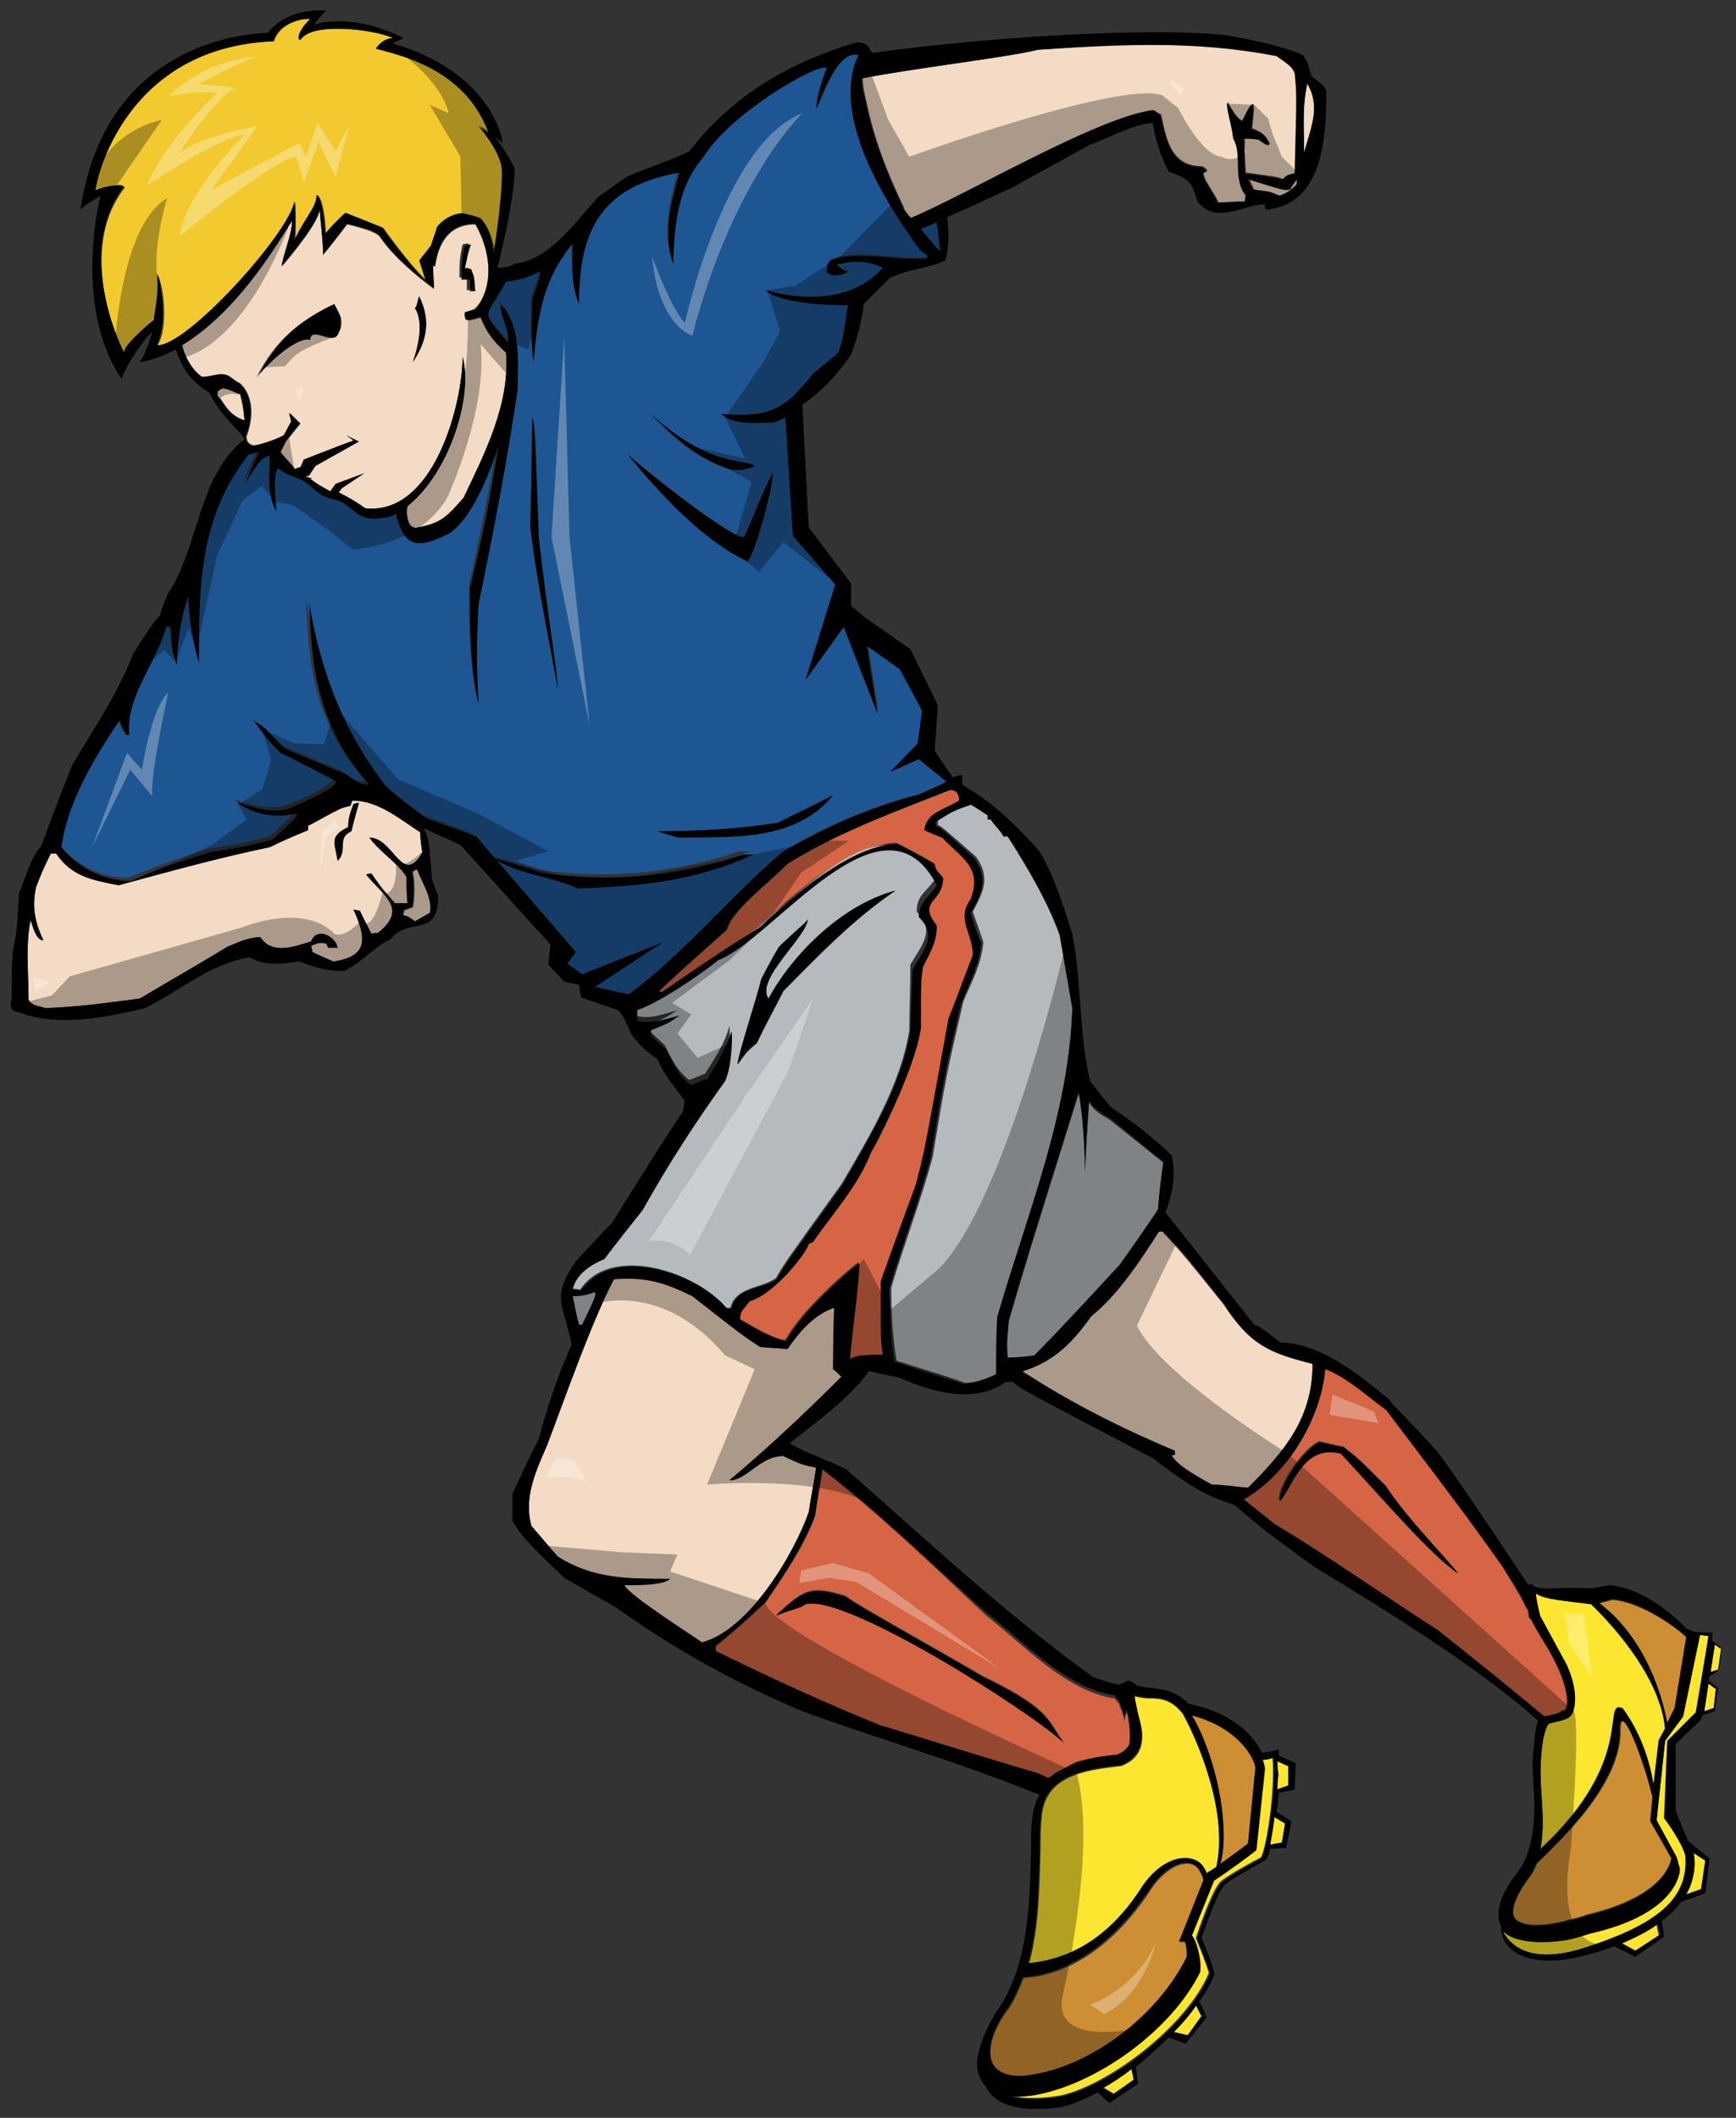 <?xml version="1.0" encoding="utf-8"?>
<!-- Generator: Adobe Illustrator 17.0.0, SVG Export Plug-In . SVG Version: 6.00 Build 0)  -->
<!DOCTYPE svg PUBLIC "-//W3C//DTD SVG 1.1//EN" "http://www.w3.org/Graphics/SVG/1.1/DTD/svg11.dtd">
<svg version="1.1" id="layer_1" xmlns="http://www.w3.org/2000/svg" xmlns:xlink="http://www.w3.org/1999/xlink" x="0px" y="0px"
	 width="164px" height="200px" viewBox="0 0 164 200" enable-background="new 0 0 164 200" xml:space="preserve">
<rect x="0" y="0" width="164" height="200" fill="#333333" stroke="none"/>
<path id="color7" fill="#1E5593" d="M88.3,23.2c-0.4-0.5-1-1-1.3-1.6c0,0,0,0,0,0c0.2,0,0.7-0.3,1.5-0.6c0.1,0.9,0.2,2.3,0.3,2.9
	L88.3,23.2z M89.4,73.8c-0.8,0.5-1.9,0.9-2.5,1.2C82.3,76.1,78,78,74,80.4c-5.1,4.3-9.2,9.5-14.6,13.5l-3.2-0.7l6.4-4.2L55,92.1
	l-1.4-1l0.4-1.5l-7.5-8.7c2.2,1.5,5.3,1.7,7.7,2.7c6-0.3,11.1-0.8,16.6-3.2h-1c-6.1,2.1-12.8,2.7-19.1,1.7c-1.4-0.5-2.9-0.9-4.3-1.3
	l-1.8-2.1L40,77c-1.4-1-2.7-2-3.9-3.1c-1.3-2-5.4-7-7.2-17.3c0.3,3.6-0.1,10.9,5.7,17.2c-1.2,0-1.3-0.3-2.3-1
	c-1.9-0.8-3.8-1.6-5.7-2.4c-2.1-2.1-2.1-2.1-2.8-2.5c1.4,1.9,1.4,1.9,2.4,2.9c1.7,0.9,3.5,1.8,5.3,2.7c-0.4,0.9-2.9,1.9-3.9,2.3
	c-2.1,1.2-5.3-0.4-5.5-0.3c1.6,1.2,3.8,1.4,5.7,1c0,0.6-2.4,2.5-2.4,2.5c-2.3,0.6-2.3,0.6-5.9,1.2c-4.7,1.6-4.7,1.6-7.4,2.7
	c-2.6,0-5-1.3-6.6-3.2c0.6-4.3,3.1-8.4,5.5-12c0.2,0.5,0.4,0.9,0.6,1.4H12c-0.3-3.6,2.7-6.8,3.5-10.2H16c0.2,2.5,0.2,2.5,0.6,3.6
	c0.1-2.4,0.3-4.3,1.1-6.5c0.1,2.1,0.4,4.2,1,6.3c0-7.3,0-13.8,4.7-19.7c0.2-0.1,0.8-0.2,1-0.2c-0.5,1-1,2-1.4,3
	c1.1-1.5,1.3-2.3,2.4-2.7c0.1,2-0.3,3.5,0.6,5.3c0-0.8-0.3-3.5,0.2-4.1c0.5,0.5,1.2,0.7,1.9,1c1.3,0.6,1.5,1.5,3.1,1.9
	c1.9,0.3,2.1,1.9,4.1,1.9c0.7-0.1,1.6-0.1,2-0.5c0.9,3.5,2.4,3.2,5,1.9c2.1-1.3,3.8-5.8,4.7-8.3c-1.2,6.5-1.2,6.5-2.7,13.5
	c0,3.8,0,7.2,0.8,10.9c-0.2-4.7-0.2-4.7,0-9.4c1.4-6.7,2.7-13.5,3.7-20.3c0-2.5,0.4-6.1-1.6-8c0,1.2,0.9,2.5,0.7,3.6
	c-2.8-3.3-2.1-2.2-0.2-5.8c1-0.1,2.4-0.4,3.2-1c0.1,0.3,0.1,0.3-0.7,2.7c-0.1,2-0.1,3.9,0.1,5.9c0.4-4.4,0.9-7.8,3.7-11.2
	c0,2-0.1,3.9,0.6,5.7c0-7,2.1-11.1,9.5-12.4c-0.8,2.8-1.6,5.8-0.6,8.6c0.1-3.6,0.3-7.2,2.8-10C69,10.7,77.1,6,78.2,6.3
	c-0.5,1.4-0.9,2.5-1,3.9c0.6-1.3,2.1-5.6,4-5.1c-2.8,5.6,2.5,13.9,5.8,18.4c0.2,0.1,0.5,0.3,0.7,0.5v0.3c-2.8,0.3-6.7-0.9-9.2,0.2
	c-0.3,0.5-0.3,0.5-0.3,1.1c0.5,0.5,1.4,0.3,2,0c-0.2-0.1-0.3-0.1-0.5-0.2L79.1,25c1.8-0.5,3.4-0.2,4.4,0.3
	c-2.6,2.9-6.8,3.3-11.1,2.1c1.2,1.2,5.9,1.4,7.8,1.4c-0.5,3.4-0.5,3.4-0.9,4.5c-0.8,0.6-1.6,1.3-2.4,2c-2.8,3.5-4.2,4.1-8.7,3.8
	c1.2,1,3.3,0.8,4.9,0.8c0.2-0.1,0.6-0.2,1.2-0.5L75,50.5l4,4.6l-2.8,9l3.6-5l3.2,8.2l-1-6.4l3.1,2.2l2.1,3.9l-0.4,3.1l-2.6,2.7
	l2.7-1.2L89.4,73.8z M52.7,65.1c-0.1-2.1-0.9-6.4-1.8-14.3c-0.3-10.4-0.3-10.4-0.6-11.4c-0.1,3.5-0.1,6.9-0.2,10.4
	C50.7,55,51.8,60,52.7,65.1z M61.3,39c2.3,2.3,4.3,4.2,7.5,5.3c1.1,0.3,1.7,0,2.4-0.2C70.6,43.3,67.1,44.3,61.3,39z M59.3,42.9
	c2.8,3.6,7.3,8.3,11.3,10.1c0.5-0.1,2.4-6.6,2.4-8.3c-0.9,1.5-1.9,4.4-2.7,6C69.5,51.1,61.8,45.1,59.3,42.9z M78.7,75.1
	c-1.7,0.9-3.5,1.7-5.2,2.6c-3.8,0.6-7.6,0.8-11.4,0.8c0.6,0.2,1.3,0.4,2,0.6C69.2,79,75.1,79.5,78.7,75.1z"/>
<path id="color6" fill="#F2CA30" d="M46.7,24c0,0,0-0.1,0-0.1c-0.1-0.1-0.1-0.2,0-0.3c-0.2-1.2-0.6-2.3-1.3-3
	c-0.5-0.2-0.9-0.3-1.4-0.4c-0.5-0.2-1.8,0.2-2.6,1.2c-0.2,0.6-0.4,1.2-0.6,1.8l-1.1,1.4c0,0,0.2,0.6,0.6,1.9c-1.7-1.6-4.1-5-4.1-5
	l-3.5-1.4c0,0-1.3,1.2-1.9,2c0,0-0.1-3.1-0.8-3.7c0,1.2-1.1,2.2-2.1,4.3c0,0,0.1-1.7,0-3.7c-0.5,2.9-10.2,13.8-13,13.6
	c1-1.7,0.6-5.4,0-6.7c0.2,1.1,0.1,2.8-0.3,4.4c-1,0.8-2.7,2.3-2.8,3.1c-0.7-1.2-4.6-9.8,0-15.7C11.2,17.2,9,17.9,9,18
	c0.4-2.7,3.8-13.6,16.9-14.1c0.5-1.7,2.6-2.2,3.5-2.1c-0.5,0.4-1.4,1.5-1,2c1-1.8,7.2-1,8.8-0.2c-1,0.1-1.6,1-1.6,1
	c2.1,0.6,8.5,1.8,10.8,8.1c-0.4-0.4-1-0.8-1-0.8s2.2,2.4,2.2,4.1C47.6,17.6,47.1,21.8,46.7,24z"/>
<path id="color5" fill="#FDE62F" d="M120.7,166.3l1.1,0.5l0,1.8l-1.1,0.4c0-0.5,0-1,0.1-1.4C120.7,167.1,120.7,166.7,120.7,166.3z
	 M104.2,197.1l1,0.6l1.9-1.3l-0.2-1C106,196,105.1,196.6,104.2,197.1z M107.6,178.7c1.7-2.8,3.9-3.5,5.2-3c0.6,0.2,1,0.7,1.2,1.3
	l0.1-0.1c0.2-0.1,0.5-0.3,0.8-0.5c1.2-5.2-1.8-12.1-3.2-14.6l0,0l-0.1-0.1c-1-1.2-2-1.3-3-1.3c-0.5,0-1-0.1-1.4-0.2
	c0,0.5,0.2,1.1,0.3,1.7c0.2,0.7,0.4,1.5,0.4,2.2c0,1.3-0.7,2.2-2,2.7l-0.1,0c-3.6,0.4-7.2,1-7.4,5c-0.1,0.8-0.1,1.8-0.1,2.9
	c-0.1,3.2-0.1,7.2-1.1,10.8C101.2,185.1,104.8,182.8,107.6,178.7z M110.9,191.9l1.3,0.3l1.3-1.8l-0.5-1
	C112.3,190.2,111.6,191,110.9,191.9z M120,174.2l1.1-0.2l0.3-1.8l-1-0.6C120.3,172.6,120.1,173.5,120,174.2z M120.2,165.9
	c-0.3,0.1-0.7,0.2-1,0.2c0.1,0.3,0.2,0.6,0.2,0.9l0,0l-0.8,7.6l-0.1,0.1c-0.1,0.1-2.5,1.9-3.9,2.8l-2.1,5.2c0,0,0.1,0.1,0.1,0.1
	c0.3,0.4,0.8,2,0.7,3.1l0,0.2c-2.8,5.7-10.1,10.8-15.9,11.7c-0.9,0.1-1.7,0.2-2.4,0c1,0.3,2.6,0.5,5.1,0.1
	c4.4-0.9,11.9-6.4,14.1-11.6c-0.4-1.3-1.2-3.2-1.2-3.2l0-0.1l0-0.1c0.2-0.5,1.5-4.6,2.4-5.3c0.9-0.7,3.3-2,3.7-2.2
	C119.6,174.7,120.5,169.1,120.2,165.9z M162,155.3l-0.4,2.6l0.9-0.3l0.2-1.8L162,155.3z M159.3,178.9l1.4-0.5l0.4-2.7l-1.1-0.7
	C160.1,175.5,160.3,177.1,159.3,178.9z M159.4,175.2c-0.4-1.4-2-3.5-2-3.5l0.3-7.3l2.7-2.7l1-7.2l-0.8-0.1l-1.6,7.7l-1.7,2.3
	l-0.8,7.5l1.9,3.5l0.3,1.1c0,0.2-0.1,4.2-8.5,6.1c0,0-1.5,0.5-2.2,0.6c0,0-4.3,0.8-6-0.8c0.4,0.8,2,3.3,7.5,1.6
	C156.3,182,159.9,179.6,159.4,175.2z M161,161.6l0.9-0.3l0.2-1.8l-0.7-0.5L161,161.6z M147.8,156.8c0.1,0.1,1.5,2.8,0.8,4.8
	c-0.3,0.8-1.4,0.8-2.3,1.1c-0.6,0.8-0.9,3.6-0.7,6.3c0.1,1.8,0.3,3.8-0.1,5.6c9.2-8.5,5.7-14.2,7.8-13.3c1.7,2.3,2.6,5.1,2.9,7.2
	l0.5-4.2l0.6-1.1c-0.4-4.6-4.5-9.4-7-11.8c-2.4-0.2-4.3-0.3-5.2-0.9c0,0.4,0.2,1.3,0.4,2.1L147.8,156.8z M153.1,183.6l1.3,0.7
	l2.3-1.5l-0.2-1C155.7,182.4,154.5,183,153.1,183.6z"/>
<path id="color4" fill="#CE8E34" d="M113.7,177.6l-2.3,5.8l0.5,0c0.1,0.1,0.2,0.5,0.2,1.5c-2.7,5.5-8.9,10.2-14.5,11.1
	c-1.6,0.2-2.7,0.1-3.4-0.5c-1.2-1-0.7-3.5,1.1-5.8c0.6-0.9,1-1.9,1.4-2.9c4.6-0.3,8.7-3.4,11.8-8c1.4-2.3,3.2-3.1,4.2-2.7
	C113.1,176.2,113.5,176.9,113.7,177.6z M112.6,162c1.2,1.9,3,6.7,3,11.4l0,0.1c0,0.9-0.1,1.7-0.3,2.5c1-0.7,2.2-1.6,2.6-1.9l0.7-7.2
	C118.4,165.8,116.8,163.1,112.6,162z M152.3,151.1l-1.2,0.3c4.5,3.4,6,9.1,6.4,11.3l0.7-1.4l1.1-6.7
	C158.7,154,155.2,151.3,152.3,151.1z M156.2,169.7c-0.8-3.4-2.9-9-3.1-6.6c0.3,5.3-5.9,10.9-7.9,12.9c-0.2,0.5-0.4,0.9-0.7,1.3
	c-1.3,1.7-1.8,3.1-1.4,3.8c0.3,0.4,1.3,1.1,4.7,0.3c0.6-0.2,1.4-0.3,2.1-0.6c7.2-1.7,7.9-4.8,8-5.4l-2-3.5L156.2,169.7z"/>
<path id="color3" fill="#D56545" d="M98.2,167.6c-5-1.6-10-3.1-15.1-4.6c-5.2-2.1-10.5-4.5-15.5-7v-0.5c3.2-2.6,3.5-3.1,4.7-4.1
	c1.8-2.7,3.6-5.2,4.7-8.2c0.2-1.5,0.5-3,0.7-4.4c5.4,4.2,10.5,9.1,15.5,13.8c3.6,2.8,7.5,7.1,12.1,7.8c0.1,0.2,0.3,0.3,0.4,0.5
	c0.2,0.6,0.5,1.1,0.5,1.7c0.1-0.3,0.1-0.6,0.2-0.8c0,0,0,0,0.1,0.1c0.2,1,0.4,2.3,0.2,3.1c-0.2,0.5-0.6,0.8-1.2,1
	c-1.1,0.1-2.4,0.2-3.8,0.7c-0.5,0.2-2.1,1.1-2.1,1.1c-0.2,0.1-0.4,0.2-0.6,0.4C98.9,167.9,98.6,167.7,98.2,167.6z M100.5,164.5
	c-1.5-1.8-0.9-3-7.6-6.2c-3.2-1.9-12.4-7-13-7.6c-3.5-1.1-4-0.5-6.6,1.8c1.7-0.7,2.3-0.7,2.7-1.1C79.9,150.4,97.3,161.5,100.5,164.5
	z M145.9,162.1c-3.4-2.9-8.1-6.6-10.1-8.2c-5.1-3.2-10.2-6.9-15.4-10c-1-0.8-2-1.6-3-2.4c4.2-2.3,7.3-7.5,7.7-12.3
	c2.1,0.8,4,2.6,5.8,3.9c7.5,9.9,7.5,9.9,11,14.8c1.7,2.8,1.7,2.8,2.3,4c0,0,0.1,0,0.1,0c0,0.3,0.1,0.5,0.1,0.8
	c0.1,0.1,0.1,0.1,0.2,0.2c0.5,1,1.2,2.1,1.8,3.1c0,0,2.1,3.6,1.5,5.3c-0.1,0.3-0.3,0.1-0.5,0.3C147.4,161.8,146.4,162,145.9,162.1z
	 M137.7,148.6c-2.3-2.7-4.9-5.3-6.9-8.3c-2.1-2.3-2.6-2.7-3.9-3.7c-0.6-0.1-1.8-0.4-2.3-0.5c-1.4,0.6-3.8,3.9-3.8,5.6
	c1.2-1.3,2.2-5.5,5.8-4.5C130.9,141.9,135.1,146.8,137.7,148.6z M84.7,79.6c1.2,0.6,2.3,1.2,3.5,1.9c0.1,0.5,0.1,0.5,0.8,1.3
	c0,2.4-2.5,2.1-0.6,4.5c0,1.6-0.6,2.5-1.3,3.9c-0.2,1.3-0.2,1.3-0.2,5.8c-0.6,4.1-4.6,11.7-4.7,11.7c-1.1,3-3.7,5.9-5.5,8.5
	c-0.2,0.1-0.3,0.1-0.4,0.2c-0.2,0.8-3.2,4.7-5.6,5.4l-0.3,0.4c-0.5,0.6-0.5,0.6-0.6,1.3c1.4,0.8,2.8,1.7,4.4,2.1
	c1.2-2.7,6.6-7.3,6.9-7.4c-0.1,2.6-0.7,6.4-0.9,9.1c0.9-0.3,0.9-0.3,3.3-0.4c-0.2-1.2-0.2-1.2-0.2-6.9c1.1-3.1,2.2-6.1,3.3-9.1
	c0.8-3,0.8-3,3.1-15.7c0.8-2,1.5-4,2.3-6c0-2.1-1.6-3.4-0.2-5.3c1.1-3-0.8-3.8-2.7-5.8c-0.6-0.2-1.2-0.5-1.7-0.7
	c0.3-1.7,1.6-1.8,3.3-2.8c0-0.7-0.3-1-0.9-1c-5.3,2.1-10.6,4-15.4,7c-1.5,1.6-5.2,4.3-5.7,6.2c-2.1,1.9-4.3,3.8-6.4,5.8
	c0.1,0,0.2,0.1,0.3,0.1c5.7-3.9,5.7-3.9,9.4-6.2C71.7,87.4,79.4,79.6,84.7,79.6z"/>
<path id="color2" fill="#F4DBC5" d="M37.3,85.3h1.2c-0.1-0.9-0.1-1.7-0.1-2.5c-0.9-1.4-2.5-2.3-3.5-3.7c2.3,0,3.1,4.7,5,1.4
	c-0.1-0.6-0.2-1.3-0.2-1.9c-2-1.3-4-3-6.4-3c-0.1,0.1-0.1,0.3-0.2,0.5c-0.9,0.2-0.9,0.2-4,1.9v0.4c-1.2,0.5-2.4,1-3.6,1.6
	c-4.8,1-9.5,2.3-14.3,3.6c-2.5-0.5-4.4-0.8-5.9-3H4.8c-0.5,1-1,2.1-1.4,3.2c-0.4,1.9-0.1,3.3,0.7,5c-0.6,0-0.9-0.9-1.2-1.9
	c-0.5,2-0.2,5.4-0.2,7.5c0.3,0.6,1,0.6,1.6,0.8c3-0.1,5.9-0.5,8.9-0.9c2.7-1.6,5.5-3.2,8.3-4.9c1-0.4,2-0.9,3.1-0.9
	c1.1,1.7,3.2,0.9,4.8,0.4c0.5-1.4,2.3-0.5,2.5,0.6H31c-0.1-0.2-0.1-0.3-0.2-0.4c-0.6-0.1-0.6-0.1-1.4,0.2c0,0.2,0.1,0.3,0.1,0.6
	c0.6,0.3,1.3,0.6,2,0.9c3.5-0.5,3-2.4,1.9-4.9c0.2,0,0.3,0.1,0.6,0.1c0.3,0.7,0.7,1.4,1.1,2.2c0.2-0.1,0.4-0.1,0.6-0.1
	c2.9-2.3,0.5-3.5-1.1-5.5c0.2-0.1,0.3-0.1,0.5-0.1C36.3,84.3,36.7,84.5,37.3,85.3z M33.2,78.5c-1.4,0.6-0.3,1.8-1.3,2.8
	c-0.3-1.8-0.8-2.3,1-3.2c0-0.9,0.2-1.4,0.5-2.1c0.1-0.1,0.3-0.1,0.5-0.1C33.6,76.7,33.4,77.6,33.2,78.5z M123.2,14.4
	c0-2.3-0.2-4.3,0.3-6.5C124.8,10.1,123.9,12.2,123.2,14.4z M109,10.4c-5.3,0.7-17.5,7.9-22.9,10.2c-0.3-0.3-0.5-0.6-0.7-0.9
	c0,0,0-0.1,0-0.1h0c-1.5-3.1-2.8-6.4-3.5-9.8c-0.2-0.8-0.4-1.7-0.4-2.4c4.5-0.9,13.8-2,16.6-2.7c7.9-0.6,14.8-1,22.6,0.5
	c1.4,1,1.4,1,1.7,1.6c0.2,2,0.2,2,0,9.5c-0.6,0.2-0.6,0.2-1.2,0.6c-0.5-0.2-0.5-0.2-3.5-0.6c-0.1-1.1-0.1-2.2-0.1-3.3
	c0.5,0,0.9,0,1.4,0.1c0.6,0.5,0.6,0.5,1,0.5c-0.5-1-0.8-1.1-1.7-1.5c0.2-1.9,0.2-1.9,0.1-2.3c-0.3,0.1-0.3,0.1-1,1.6
	c-0.7-0.3-1-1.2-1.4-1.8c0,0.9,0.3,1.8,0.6,3.4c0.9,1.6-0.1,3.8,1.2,5.4c-0.1,0.2-0.1,0.4-0.1,0.6c-0.9,0-1.7,0.1-2.6,0.1
	c-0.3-0.8-1.4-2.1-1.4-2.8c0.1-0.1,0.2-0.2,0.4-0.2c-0.2-0.2-0.3-0.3-0.5-0.4c-2.9,0-3.4-2.4-3.9-4.9
	C109.4,10.7,109.2,10.5,109,10.4z M23.1,39.7c-1.2-0.4-1.7-1.2-2.3-2.1c-0.9-0.3-0.9-1.3-0.6-1.4c0.4-0.1,2.2,0.8,2.4,0.7
	C22.9,38.2,23,38.6,23.1,39.7z M39.4,82.1c0.5,1.3,1.5,2.8,1.3,4.2c-0.5,0.2-1,0.5-1.4,0.8c-0.6-0.5-0.6-0.5-1.2-0.6
	c0-0.2,0.1-0.3,0.1-0.5c0.2-0.1,0.5-0.2,0.8-0.3c0.2-0.6,0.2-2.7,0-3.3C39.1,82.2,39.2,82.1,39.4,82.1z M121.9,17.9
	c0.2-0.4,0.5-0.8,0.8-1.1v0.6c-0.6,0.5-1,0.9-1.7,1.1c-0.8-0.3-0.8-0.3-2.5-0.6c-0.2-0.3-0.3-0.7-0.5-1
	C121.4,17.9,121.4,17.9,121.9,17.9z M45.4,30c-1.1,0.3-1.1,0.3-1.4,0.2c-0.1-0.2-0.1-0.4-0.1-0.6c0.3-0.1,0.6-0.2,1-0.3
	c1.9-2.3,1.4-5.7,0-8.1c-2.5,0-3.5,1.8-3.8,4c-0.1,0-0.1-0.1-0.2-0.1l0.1,2.2c0,0-3.5-2.5-5.1-4.9c-0.3-0.6-3.1-1.2-3.1-1.2
	s-1.9,2.5-2.3,2.9c0.1-0.6-0.3-3.8-0.3-4.4c0.1,1.1-2.8,4.6-3.6,5.5c0.2-1.2,1-3.1,1-4.3C27,21.6,23,29.1,17.2,32.6
	c0.3,1.2,1,2.4,1.9,3c1.1-0.1,1.6-0.4,2.3-0.2c0.4,0.1,0.8,0.6,1.3,0.8c1.5,1.4,1.1,3.8,0.6,5c0,0.5,0.2,0.7,0.6,0.9
	c0.4,0,2.1-0.5,3-1l0.7-1.3l-0.2-0.8l1,1L27,41.7l0,0c-0.1,0.2-0.3,0.6-0.5,1c0.4,0.5,0.9,1,1.3,1.5c0,0,0,0.1,0,0.1l0.6-0.2
	l0.3-0.7c0,0,4.1-1.6,4.7-1.8c-0.1-0.1-0.7-0.5-0.7-0.5l1.2,0.6l-4.1,2.3l-0.6,0.9l-0.4,0.1c0.2,0.1,0.5,0.1,0.7,0.2
	c-0.1,0-0.1,0-0.2,0c0.6,0.5,1.2,0.8,1.9,1.2l0.5-0.7l2.7-1l-2.1,1.4L32,46.5c0.8,0.4,1.7,0.9,2.5,1.5c6.5,0.7,9.2-9.9,9.2-14.3
	c1,3.5-1.1,10.8-5.2,14.1c-0.1,0.4-0.1,0.9,0.1,1.5c0.1,0.3,0.5,0.7,0.9,0.5c2.2-0.4,2.7-1,4.3-2.8c2-4.2,4.4-8.9,4-13.7
	C46.6,32.2,46,31.5,45.4,30z M31.9,31.5c-0.4,1.3-1.7-1.6-1.8-0.2c-1.2-0.4-5.5,3.7-5.9,4.4c1.8-3.6,4.1-5.4,7.2-6.9
	C31.4,28.9,32.3,30.9,31.9,31.5z M39,34.2c0.6-1.7,1-3.9,0.2-5.1c0.2-0.1,0.3-1,0.4-1.1C40.8,30.4,40.2,32.4,39,34.2z M43.4,26.3
	c0-1.3,0-1.9,0.3-3.2c0.2-0.1,0.4-0.1,0.6-0.1c-0.2,0.8-0.4,1.5-0.6,2.3h0.6c0.3,0.8,0.3,0.8,0.4,2.1h-0.6v-1.2H43.4z M124,128.8
	c0,5.1-2.6,8.2-6.1,11.7c-1.2-0.1-2.3-0.2-3.5-0.3c-0.9-0.5-3.5-1.9-3.8-2.8h0.3V137c-5.1-2.1-9.8-4.5-14.4-7.5
	c3-0.9,4.8-2.8,6.5-5.2c2.5-2.1,4.6-5.3,6.4-8h0.4c2.1,2.3,2.1,2.3,5.8,6.9C118,126.9,120,127.7,124,128.8z M79.5,130
	c-3.4,3.4-6.9,6.7-10.6,9.8c1.7,0,2.9-2.3,5.1-2.3c1.7,0.8,1.7,0.8,3.1,1.1c-0.2,1.4-0.5,2.8-0.7,4.2c-1.4,4-5.7,11.2-10.1,12.3
	c-0.3-0.2-7-4.5-7.3-5.4c0.6,0,3.7,0.1,4.3-0.6c-4,0-7.3,0-10.6-2.1c-0.9-1-1.7-2-2.5-2.9c-0.7-2.5,0.3-4.9,1.3-7.2
	c0.2-0.5,4.1-11.6,6.5-16.1c3.1-0.2,4.7,0.2,7.4,1.6c4.6,3.6,4.6,3.6,6.4,4.8c0.9,0.1,1.7,0.1,2.6,0.2c1.2-1.7,2.5-3.2,4.4-3.9
	c-0.1,1.9-0.1,3.8-0.1,5.8C79,129.5,79.3,129.8,79.5,130z"/>
<path id="color1" fill="#B5BABE" d="M101.3,95.2c-0.3,10.1-4.3,19.5-6.9,29.1c-0.1,1.8-0.1,3.6-0.1,5.4c-1.2,0.5-1.8,0.8-3.1,0.9
	c-2.2-0.8-4.4-1.4-6.5-2.1c-0.4-2.3-0.5-4.6-0.5-6.9c1.2-4.1,2.8-8.2,3.9-12.3c1.3-7.8,1.3-7.8,2.9-14.7c0.8-1.9,1.7-3.5,1.9-5.6
	c-0.3-1-0.7-2-1-2.9c1-1.9,1.7-3.2,0.3-5.2c-3.2-2.8-3.2-2.8-3.6-3v-0.4c1.6-1,1.6-1,3.3-1.6c0.5,0.3,1,0.7,1.6,1v0.4h0.3
	c0.2,0.4,0.9,0.9,1.2,1.6h0.4c1.9,3,3.8,6,4.9,9.3C100.5,90.5,100.9,92.9,101.3,95.2z M85.9,97.3c-0.8,5.1-3.8,10.1-6.4,14.5
	c-5.4,7.5-5.4,7.5-6.2,8.9c-1.4,1-3.8,0.8-4.3,2.8h-0.4c-2.8-3.4-10.9-6.1-13.8-1.7c-0.3-0.1-0.6-0.1-0.8-0.1
	c0.3-1.4,1.8-2.4,2.9-3.3c1.2-1.6,2.4-3.1,3.6-4.6c2.4-4.2,5-8.2,7.8-12.2c0.6-1.4,0.7-4.6,0.6-4.7c-0.4,1.6-1.4,3.1-2.3,4.5
	c-0.5,0.2-1,0.4-1.5,0.6c-1.2-1-1.6-1.9-2.3-3.3c-0.5-0.5-1-0.9-1.5-1.4v-0.5c1.6-0.7,1.6-0.7,2.7-1.4c-1.5,0.4-2.6,0.9-4,0.5v-1
	c2.6-0.9,7.5-4.5,7.6-4.7c5.3-1.9,15.6-16.9,20.7-7.1c-0.9,1.2-1.7,1.5-1.7,3c1.8,1.8,0.5,3.1-0.6,5C86,93.4,85.9,95.3,85.9,97.3z
	 M84.6,84.1c-4.9,1.3-9.6,5.8-12,10.2c-1.3-1.8,3.7-5.9,3.7-7.5c-0.1,0.3-0.6,0.6-2.7,2.6c-0.6,1-1.2,2.1-1.7,3.1
	c-0.2,1.1-2.4,7.8-2.2,8c0.9-1.2,0.9-1.2,1.8-2c0.8-1.7,1.7-3.3,2.5-4.9C77.3,90.3,80.5,86.9,84.6,84.1z M54.1,122.4
	c0.2,0.9,0.3,1.7,0.6,2.7H55c1.3-2.7,1.3-2.7,1.2-3.1C55.5,122.3,54.9,122.4,54.1,122.4z M104.9,105.8c-0.8-0.5-1.6-0.9-2-1.7
	c-0.1,0.9-0.4,5.8-0.4,6.8c0,0,0-4.5-0.6-7.6c-5,16-5,16-6.6,21.5c-0.2,2.3-0.2,2.3-0.1,3.6c0.8-0.1,1.6-0.2,2.5-0.3
	c2.7-2.7,8.1-8.6,8.1-8.6s2.5-3.5,3.6-5.2c0.1-1.5,0.3-3,0.5-4.5L104.9,105.8z"/>
<path id="outline" d="M39,34.2c0.6-1.7,1-3.9,0.2-5.1c0.2-0.1,0.3-1,0.4-1.1C40.8,30.4,40.2,32.4,39,34.2z M127,136.7
	c-0.6-0.1-1.8-0.4-2.3-0.5c-1.4,0.6-3.8,3.9-3.8,5.6c1.2-1.3,2.2-5.5,5.8-4.5c4.3,4.6,8.5,9.5,11.1,11.3c-2.3-2.7-4.9-5.3-6.9-8.3
	C128.7,138.1,128.2,137.7,127,136.7z M29.3,32.1c0.1-1.4,2.3,0.7,2.7-0.7c0.2-0.3,0.3-0.8,0.2-1.4c-0.2-0.6-0.6-1.2-0.6-1.3
	c-3.1,1.5-5.4,3.3-7.2,6.9C24.6,34.9,28,31.7,29.3,32.1z M44.3,27.5h0.6c-0.1-1.4-0.1-1.4-0.4-2.1h-0.6c0.2-0.8,0.3-1.6,0.6-2.3
	c-0.2,0-0.5,0.1-0.6,0.1c-0.3,1.3-0.3,1.9-0.3,3.2h0.8V27.5z M50.3,39.4c-0.1,3.5-0.1,6.9-0.2,10.4c0.6,5.1,1.7,10.2,2.6,15.3
	c-0.1-2.1-0.9-6.4-1.8-14.3C50.5,40.4,50.5,40.4,50.3,39.4z M70.6,53c0.5-0.1,2.4-6.6,2.4-8.3c-0.9,1.5-1.9,4.4-2.7,6
	c-0.8,0.4-8.6-5.6-11-7.8C62.2,46.5,66.6,51.2,70.6,53z M71.3,44c-0.7-0.7-4.2,0.3-9.9-5c2.3,2.3,4.3,4.2,7.5,5.3
	C69.9,44.5,70.5,44.3,71.3,44z M71.5,98.5c0.8-1.7,1.7-3.3,2.5-4.9c3.3-3.4,6.5-6.7,10.6-9.5c-4.9,1.3-9.6,5.8-12,10.2
	c-1.3-1.8,3.7-5.9,3.7-7.5c-0.1,0.3-0.6,0.6-2.7,2.6c-0.6,1-1.2,2.1-1.7,3.1c-0.2,1.1-2.4,7.8-2.2,8C70.5,99.3,70.5,99.3,71.5,98.5z
	 M76.1,151.5c3.8-1,21.2,10.1,24.4,13.1c-1.5-1.8-0.9-3-7.6-6.2c-3.2-1.9-12.4-7-13-7.6c-3.5-1.1-4-0.5-6.6,1.8
	C75,151.9,75.6,151.9,76.1,151.5z M78.7,75.1c-1.7,0.9-3.5,1.7-5.2,2.6c-3.8,0.6-7.6,0.8-11.4,0.8c0.6,0.2,1.3,0.4,2,0.6
	C69.2,79,75.1,79.5,78.7,75.1z M32.9,78.1c-1.8,0.9-1.3,1.4-1,3.2c1-1-0.2-2.1,1.3-2.8c0.2-0.9,0.5-1.8,0.7-2.7
	c-0.2,0-0.3,0.1-0.5,0.1C33.1,76.7,32.9,77.2,32.9,78.1z M161.5,158.3l-0.1,0.4l0.9,0.7l-0.3,2.2l-1.2,0.4l-0.1,0.4l-2.4,2.3l0,6.3
	c0,0,0.7,1.8,1.2,2.9l2,1.6l-0.4,3.3l-2.3,0.8c-0.4,0.6-1,1.2-1.8,1.8l0.2,1.5l-2.7,1.9l-2-1c-0.8,0.3-1.7,0.6-2.6,0.8
	c-4.3,1.3-8.2,0.3-8.1-2.8c0,0-0.1-0.1-0.1-0.1c-0.4-1.1,0-2.8,1.6-4.8c1.5-1.9,1.8-5,1.6-7.8c-0.1-1.5-0.2-2.9,0-4
	c0,0,0.1-1.9,0.4-2.6c-5.6-5.1-15.8-11.3-21.1-14.5c-4.8-3.5-4.8-3.5-7.6-5.9c-3.1-0.9-5.2-2.5-7.7-4.4c-12.6-6.6-12.6-6.6-13.2-7.2
	H95c-2.8,2.1-7,1-10-0.4c-1-0.2-2-0.4-2.9-0.6c-2,2.7-4.9,4.7-7.5,6.8c1.7,1,3.7,1.6,5.4,2.5c7.6,6.7,15.1,13.7,23.3,19.6
	c1.2,0.4,1.9,0.6,2.4,0.7c0.4-0.2,0.9-0.4,0.9-0.4l0.5,0.2c0.3,0.4,0.8,0.4,1.6,0.5c1,0.1,2.3,0.2,3.6,1.5c4,0.8,6.1,2.9,6.9,4.6
	c0.3,0,0.9-0.1,1.3-0.2l0.3-0.1l0,0.3c0,0.1,0,0.2,0,0.3l1.6,0.7l-0.1,2.5l-1.5,0.3c0,0.6-0.1,1.2-0.2,1.8l1.4,0.9l-0.5,2.5
	l-1.5,0.1c-0.1,0.5-0.3,0.9-0.4,1l-0.1,0.1c0,0-2.8,1.5-3.7,2.2c-0.7,0.5-1.8,3.8-2.3,5.1c0.2,0.4,0.9,2.1,1.2,3.3l0,0.1l0,0.1
	c-0.3,0.8-0.8,1.7-1.4,2.5l0.7,1.5l-2,2.5l-1.6-0.6c-1,1-2,1.9-3.1,2.8l0.2,1.6l-2.7,1.8l-1.1-1c-1.3,0.7-2.5,1.2-3.5,1.4
	c-5.3,0.7-6.6-1-7.1-2c-0.5-0.5-0.8-1.3-0.8-2.1c0-1.4,1.1-4,2.3-5.6c2.6-4.2,2.7-10.1,2.8-14.5c0-1.1,0-2.1,0.1-2.9
	c0.1-1,0.3-1.7,0.7-2.4c-7.3-3-15-5.2-22.4-7.9c-6.4-2.7-12-5.8-17.6-9.8c-1.6-0.9-3.2-1.8-4.9-2.8c-1.6-1.6-3.8-3.4-4.9-5.4v-2.5
	c0.8-1.7,1.6-3.5,2.5-5.2c0.8-3.1,1.8-6,3.1-8.9c-0.7-3.8-2.1-4.4,0.5-8c1.1-1.2,2.2-2.4,3.3-3.5c2.2-3.5,4.4-7.1,6.7-10.5
	c0.1-0.3,0.1-0.7,0.2-1c-0.9-1.3-2-2.5-2.6-4c-1.1-0.7-1.8-1.4-2.5-2.4c-0.3-0.7-0.6-1.6-1.2-2.2l-3.5-1.2L54.7,93l-1.4-0.3
	l-1.5-1.6l0.2-1.9l-8.5-9.4l-3.5-1.6c0,0,0,0,0,0c0.5,0.8,0.6,1.8,0.6,2.7c0.1,0,0.2,2.1,0.2,2.1c0.2,0.5,0.3,1,0.6,1.6
	c0,4.1-2.8,1.9-4.5,4.1c-1.7,0.8-2.7,2.2-4.4,3c-1.6,0-2.7-0.3-4.2-0.9c-1.5,0.2-3.3,0.5-4.7-0.4c-3.8,0.6-6.6,3.2-9.9,4.8
	C10,96.1,5.4,97,1.8,95.6c-0.3,0-0.8-0.1-0.8-0.8c0.2-0.7,0-1.2,0.2-4.9c0.4-2,0.4-2,0.6-5.6c0.6-1.3,1.1-3.4,2.1-4.4
	c0.9-2.5,1.9-5.1,2.9-7.6c2.1-3.6,4.3-6.7,5.8-10.6c1.6-2.5,1.6-2.5,2.5-3.6c0.2-0.7,0.5-1.4,0.8-2.1c2.8-4.1,2.9-11.3,7.2-14.5
	c0-0.4-2.3-2.2-3.3-4.4c-1.9-1.2-2.5-2.2-3.2-4.1c-1.1,0.6-2.2,1-3.4,1.2c0.4-0.5,0.8-1.6,1.2-2.9c-1.4,1.4-2.8,3.9-2.9,4.5
	C7.5,30,8.8,21.2,9.5,18.5c0,0-1.3,0.7-1.9,1.3C9.7,5.7,20.5,3.3,25.3,3.1C26,2.2,27.7,0.8,30.8,1c-0.5,0.5-0.9,1-1.1,1.3
	c4.2-1.1,8.4,1.3,8.4,1.3s-0.6,0.3-1,0.5c9.6,2.8,10.4,9.4,10.4,9.4s0,0-0.7-0.5c0.4,0.4,1.7,2.5,1.8,2.9c0.1,2-1,7-1.6,9.4
	c0.4,0,1.5-0.2,1.6-0.4c3.3-0.3,5.9-4.1,7.9-6.3c0.9-0.6,1.8-1.3,2.7-1.9c1.8-0.8,4.3-1.6,5.9-2.4C69.3,8.9,74.6,5.9,80.9,4
	C82,4,82,4.4,82.4,5c9.2-1.3,25-2.5,33.3-1.7c2.7,0.5,5,0.9,7.4,1.9c0.4,0.6,0.4,0.6,0.8,2c1.2,0.9,1.2,0.9,1.4,1.4
	c0,4.4-0.3,10.7-5.7,11.2c-0.1-0.2-0.1-0.3-0.1-0.5c-2.1,0-4.6,2-6.4-0.3c-0.5-1.9-0.8-2.1-2.7-2.8c-0.8-1.6-1.2-2.8-1.5-4.6
	c-2.1,0.2-4,1.4-6,2.1c-2.5,1.4-5.1,2.8-7.6,4.2c0,0,0,0,0,0c0,0-0.1,0-0.1,0c-0.4,0.2-3.4,1.6-5.7,2.6c0.1,1.4,0.2,2.9-0.2,4.1
	c-1.7,0.8-3.6,0.8-5.3,1.7c-0.8,0.8-1.6,1.6-2.4,2.4c-0.2,1.7-0.6,3.2-1.2,4.8c-1.6,2.3-3.2,3.8-4.6,4.7l0.6,11.6l4,5.3v2.1l1.3,1.1
	l4.3,3l2.6,5.3l-0.3,4.3l1.7,2.5c0.3-0.1,0.6-0.2,0.9-0.2c0,0.3,0,0.6,0,0.9c2.9,1.7,5,3.7,7.3,6.3c1.4,2.3,2.3,5.3,3.1,7.8
	c0.9,4.6,0.6,9.4,1.7,13.9c0.6,0.8,1.3,1.7,2,2.5c2,1.3,3.9,2.8,5.7,4.5c0.4,1.9,0.1,3.6-0.6,5.4c2.8,3.5,5.6,7.1,8.4,10.6
	c0.4,0.1,0.4,0.1,2.5,1.7c3.7,0,7.5,3.1,10.3,5.4c0.2,0.5,0.6,0.6,4.6,5c2.8,3.9,6.5,9.5,8.5,12.5c0,0,0.1-0.1,0.1-0.1l0.2,0
	l0.1,0.1c0.7,0.6,2.8,0.1,5.5,0.3l1.8-0.3c3.6,0.3,7.1,3.9,7.2,4.1l0.8,0.3l1.7,0.1l-0.1,0.7l0.9,0.7l-0.3,2.2L161.5,158.3z
	 M161.6,157.9l0.9-0.3l0.2-1.8l-0.7-0.5L161.6,157.9z M123.2,14.4c0.6-2.3,1.6-4.3,0.3-6.5C123,10.1,123.2,12.2,123.2,14.4z
	 M120.7,167.6c0,0.5,0,0.9-0.1,1.4l1.1-0.4l0-1.8l-1.1-0.5C120.7,166.7,120.7,167.1,120.7,167.6z M151.1,151.4
	c4.5,3.4,6,9.1,6.4,11.3l0.7-1.4l1.1-6.7c-0.7-0.7-4.1-3.4-7-3.6L151.1,151.4z M145.1,150.5c0,0.4,0.2,1.3,0.4,2.1l2.3,4.3
	c0.1,0.1,1.5,2.8,0.8,4.8c-0.3,0.8-1.4,0.8-2.3,1.1c-0.6,0.8-0.9,3.6-0.7,6.3c0.1,1.8,0.3,3.8-0.1,5.6c9.2-8.5,5.7-14.2,7.8-13.3
	c1.7,2.3,2.6,5.1,2.9,7.2l0.5-4.2l0.6-1.1c-0.4-4.6-4.5-9.4-7-11.8C147.8,151.2,146,151,145.1,150.5z M88.5,21
	c-0.8,0.3-1.4,0.6-1.5,0.6c0,0,0,0,0,0c0.4,0.6,0.9,1.1,1.3,1.6l0.6,0.6C88.8,23.2,88.6,21.8,88.5,21z M122.6,16.8
	c-0.3,0.3-0.5,0.7-0.8,1.1c-0.5,0.1-0.5,0.1-4-1c0.2,0.3,0.3,0.6,0.5,1c1.8,0.2,1.8,0.2,2.5,0.6c0.7-0.2,1.2-0.6,1.7-1.1V16.8z
	 M98,4.7c-2.7,0.7-12.1,1.8-16.6,2.7c0,0.8,0.2,1.6,0.4,2.4c0.7,3.4,2,6.6,3.5,9.8h0c0,0,0,0.1,0,0.1c0.2,0.3,0.4,0.6,0.7,0.9
	c5.5-2.3,17.6-9.5,22.9-10.2c0.2,0.1,0.5,0.3,0.7,0.5c0.6,2.5,1,4.9,3.9,4.9c0.2,0.1,0.3,0.2,0.5,0.4c-0.2,0.1-0.3,0.1-0.4,0.2
	c0,0.6,1.2,2,1.4,2.8c0.9-0.1,1.7-0.1,2.6-0.1c0-0.2,0-0.5,0.1-0.6c-1.3-1.6-0.3-3.9-1.2-5.4c-0.2-1.6-0.6-2.5-0.6-3.4
	c0.4,0.6,0.8,1.4,1.4,1.8c0.7-1.4,0.7-1.4,1-1.6c0.1,0.4,0.1,0.4-0.1,2.3c1,0.4,1.3,0.5,1.7,1.5c-0.3,0-0.3,0-1-0.5
	c-0.5-0.1-1-0.1-1.4-0.1c0,1.1,0.1,2.2,0.1,3.3c3,0.4,3,0.4,3.5,0.6c0.5-0.5,0.5-0.5,1.2-0.6c0.2-7.6,0.2-7.6,0-9.5
	c-0.3-0.6-0.3-0.6-1.7-1.6C112.8,3.8,105.9,4.2,98,4.7z M14.8,32.6c2.8,0.2,12.6-10.7,13-13.6c0.2,2.1,0,3.7,0,3.7
	c1-2.2,2.1-3.1,2.1-4.3c0.7,0.6,0.8,3.7,0.8,3.7c0.6-0.8,1.9-2,1.9-2l3.5,1.4c0,0,2.4,3.4,4.1,5c-0.4-1.3-0.6-1.9-0.6-1.9l1.1-1.4
	c0.2-0.6,0.4-1.2,0.6-1.8c0.8-1,2.1-1.4,2.6-1.2c0.5,0.1,0.9,0.2,1.4,0.4c0.8,0.8,1.1,1.9,1.3,3c0,0.1,0,0.2,0,0.3c0,0,0,0.1,0,0.1
	c0.4-2.2,0.9-6.4,0.8-8c-0.1-1.7-2.2-4.1-2.2-4.1s0.6,0.4,1,0.8C44,6.4,37.6,5.2,35.5,4.6c0,0,0.6-1,1.6-1c-1.6-0.8-7.8-1.6-8.8,0.2
	c-0.4-0.4,0.5-1.6,1-2c-0.9-0.1-3,0.4-3.5,2.1C12.8,4.4,9.4,15.3,9,18c0-0.1,2.3-0.8,2.7-0.4c-4.5,5.9-0.6,14.5,0,15.7
	c0.1-0.8,1.8-2.2,2.8-3.1c0.3-1.6,0.5-3.2,0.3-4.4C15.4,27.2,15.7,30.9,14.8,32.6z M21.3,35.4c0.4,0.1,0.8,0.6,1.3,0.8
	c1.5,1.4,1.1,3.8,0.6,5c0,0.5,0.2,0.7,0.6,0.9c0.4,0,2.1-0.5,3-1l0.7-1.3l-0.2-0.8l1,1L27,41.7l0,0c-0.1,0.2-0.3,0.6-0.5,1
	c0.4,0.5,0.9,1,1.3,1.5c0,0,0,0.1,0,0.1l0.6-0.2l0.3-0.7c0,0,4.1-1.6,4.7-1.8c-0.1-0.1-0.7-0.5-0.7-0.5l1.2,0.6l-4.1,2.3l-0.6,0.9
	l-0.4,0.1c0.2,0.1,0.5,0.1,0.7,0.2c-0.1,0-0.1,0-0.2,0c0.6,0.5,1.2,0.8,1.9,1.2l0.5-0.7l2.7-1l-2.1,1.4L32,46.5
	c0.8,0.4,1.7,0.9,2.5,1.5c6.5,0.7,9.2-9.9,9.2-14.3c1,3.5-1.1,10.8-5.2,14.1c-0.1,0.4-0.1,0.9,0.1,1.5c0.1,0.3,0.5,0.7,0.9,0.5
	c2.2-0.4,2.7-1,4.3-2.8c2-4.2,4.4-8.9,4-13.7c-1.2-1.1-1.8-1.9-2.4-3.4c-1.1,0.3-1.1,0.3-1.4,0.2c-0.1-0.2-0.1-0.4-0.1-0.6
	c0.3-0.1,0.6-0.2,1-0.3c1.9-2.3,1.4-5.7,0-8.1c-2.5,0-3.5,1.8-3.8,4c-0.1,0-0.1-0.1-0.2-0.1l0.1,2.2c0,0-3.5-2.5-5.1-4.9
	c-0.3-0.6-3.1-1.2-3.1-1.2s-1.9,2.5-2.3,2.9c0.1-0.6-0.3-3.8-0.3-4.4c0.1,1.1-2.8,4.6-3.6,5.5c0.2-1.2,1-3.1,1-4.3
	C27,21.6,23,29.1,17.2,32.6c0.3,1.2,1,2.4,1.9,3C20.1,35.6,20.6,35.2,21.3,35.4z M23.1,39.7c-0.1-1,0-1.2-0.4-2.5
	c-0.1,0.1-1.3-0.6-1.7-0.5c-0.3,0.1-0.8,0.4-0.1,1.1C21.5,38.8,21.9,39.3,23.1,39.7z M37.3,85.3h1.2c-0.1-0.9-0.1-1.7-0.1-2.5
	c-0.9-1.4-2.5-2.3-3.5-3.7c2.3,0,3.1,4.7,5,1.4c-0.1-0.6-0.2-1.3-0.2-1.9c-2-1.3-4-3-6.4-3c-0.1,0.1-0.1,0.3-0.2,0.5
	c-0.9,0.2-0.9,0.2-4,1.9v0.4c-1.2,0.5-2.4,1-3.6,1.6c-4.8,1-9.5,2.3-14.3,3.6c-2.5-0.5-4.4-0.8-5.9-3H4.8c-0.5,1-1,2.1-1.4,3.2
	c-0.4,1.9-0.1,3.3,0.7,5c-0.6,0-0.9-0.9-1.2-1.9c-0.5,2-0.2,5.4-0.2,7.5c0.3,0.6,1,0.6,1.6,0.8c3-0.1,5.9-0.5,8.9-0.9
	c2.7-1.6,5.5-3.2,8.3-4.9c1-0.4,2-0.9,3.1-0.9c1.1,1.7,3.2,0.9,4.8,0.4c0.5-1.4,2.3-0.5,2.5,0.6H31c-0.1-0.2-0.1-0.3-0.2-0.4
	c-0.6-0.1-0.6-0.1-1.4,0.2c0,0.2,0.1,0.3,0.1,0.6c0.6,0.3,1.3,0.6,2,0.9c3.5-0.5,3-2.4,1.9-4.9c0.2,0,0.3,0.1,0.6,0.1
	c0.3,0.7,0.7,1.4,1.1,2.2c0.2-0.1,0.4-0.1,0.6-0.1c2.9-2.3,0.5-3.5-1.1-5.5c0.2-0.1,0.3-0.1,0.5-0.1C36.3,84.3,36.7,84.5,37.3,85.3z
	 M39.4,82.1c-0.2,0.1-0.3,0.1-0.5,0.2c0.2,0.6,0.2,2.7,0,3.3c-0.3,0.1-0.5,0.2-0.8,0.3c-0.1,0.2-0.1,0.3-0.1,0.5
	c0.5,0.1,0.5,0.1,1.2,0.6c0.5-0.3,0.9-0.5,1.4-0.8C40.9,84.9,39.9,83.4,39.4,82.1z M62.6,89l-6.4,4.2l3.2,0.7
	c5.4-4,9.5-9.2,14.6-13.5c4-2.3,8.3-4.2,12.9-5.4c0.6-0.3,1.7-0.7,2.5-1.2l-2.6-2.1l-2.7,1.2l2.6-2.7l0.4-3.1L85,63.2L81.9,61l1,6.4
	l-3.2-8.2l-3.6,5l2.8-9l-4-4.6l-0.7-11.2c-0.6,0.3-1,0.5-1.2,0.5c-1.5,0-3.6,0.3-4.9-0.8c4.6,0.3,5.9-0.3,8.7-3.8
	c0.8-0.7,1.6-1.3,2.4-2c0.4-1.2,0.4-1.2,0.9-4.5c-1.8,0.1-6.6-0.2-7.8-1.4c4.3,1.2,8.5,0.8,11.1-2.1c-1.1-0.6-2.6-0.8-4.4-0.3
	l0.6,0.5c0.2,0.1,0.3,0.1,0.5,0.2c-0.6,0.3-1.5,0.5-2,0c0-0.6,0-0.6,0.3-1.1c2.5-1,6.4,0.1,9.2-0.2v-0.3c-0.3-0.2-0.5-0.3-0.7-0.5
	c-3.3-4.5-8.5-12.8-5.8-18.4c-2-0.5-3.4,3.8-4,5.1c0.1-1.4,0.5-2.5,1-3.9C77.1,6,69,10.7,66.4,14.9c-2.4,2.8-2.7,6.4-2.8,10
	c-1-2.8-0.2-5.8,0.6-8.6c-7.4,1.3-9.5,5.4-9.5,12.4c-0.8-1.9-0.6-3.7-0.6-5.7c-2.8,3.4-3.3,6.8-3.7,11.2c-0.2-2-0.2-3.9-0.1-5.9
	c0.8-2.3,0.8-2.3,0.7-2.7c-0.9,0.6-2.2,0.9-3.2,1c-1.9,3.6-2.6,2.5,0.2,5.8c0.2-1.1-0.7-2.4-0.7-3.6c2,2,1.6,5.5,1.6,8
	c-1,6.8-2.3,13.6-3.7,20.3c-0.2,4.7-0.2,4.7,0,9.4c-0.8-3.7-0.8-7.2-0.8-10.9c1.6-6.9,1.6-6.9,2.7-13.5c-0.8,2.5-2.5,6.9-4.7,8.3
	c-2.7,1.3-4.2,1.6-5-1.9c-0.4,0.4-1.3,0.4-2,0.5c-2,0-2.2-1.6-4.1-1.9c-1.6-0.4-1.8-1.4-3.1-1.9c-0.8-0.3-1.4-0.5-1.9-1
	c-0.6,0.6-0.2,3.2-0.2,4.1c-1-1.9-0.5-3.4-0.6-5.3c-1.1,0.3-1.3,1.2-2.4,2.7c0.5-1,0.9-2,1.4-3c-0.2,0-0.8,0.2-1,0.2
	c-4.7,6-4.7,12.4-4.7,19.7c-0.6-2.1-0.9-4.2-1-6.3c-0.8,2.3-1,4.2-1.1,6.5c-0.4-1.2-0.4-1.2-0.6-3.6h-0.4c-0.9,3.4-3.8,6.5-3.5,10.2
	h-0.3c-0.2-0.5-0.5-1-0.6-1.4c-2.4,3.6-4.9,7.7-5.5,12c1.6,2,4,3.2,6.6,3.2c2.7-1.2,2.7-1.2,7.4-2.7c3.6-0.6,3.6-0.6,5.9-1.2
	c0,0,2.4-2,2.4-2.5c-1.9,0.5-4,0.2-5.7-1c0.2-0.1,3.4,1.5,5.5,0.3c1-0.5,3.5-1.4,3.9-2.3c-1.8-0.9-3.6-1.9-5.3-2.7c-1-1-1-1-2.4-2.9
	c0.7,0.3,0.7,0.3,2.8,2.5c1.8,0.8,3.8,1.6,5.7,2.4c1,0.6,1.2,1,2.3,1c-5.8-6.4-5.4-13.6-5.7-17.2c1.7,10.3,5.8,15.3,7.2,17.3
	c1.2,1.1,2.5,2.1,3.9,3.1l4.7,1.7l1.8,2.1c1.4,0.4,2.9,0.8,4.3,1.3c6.3,1,13,0.4,19.1-1.7h1c-5.5,2.5-10.6,3-16.6,3.2
	c-2.4-1.1-5.5-1.3-7.7-2.7l7.5,8.7L53.6,91l1.4,1L62.6,89z M54.1,121.8c0.2,0,0.5,0,0.8,0.1c2.9-4.4,11-1.7,13.8,1.7h0.4
	c0.5-2.1,2.9-1.8,4.3-2.8c0.8-1.4,0.8-1.4,6.2-8.9c2.5-4.4,5.6-9.4,6.4-14.5c0.1-2,0.1-3.9,0.2-5.8c1.1-2,2.4-3.2,0.6-5
	c0-1.4,0.9-1.8,1.7-3c-5.1-9.8-15.5,5.2-20.7,7.1c-0.1,0.2-5,3.8-7.6,4.7v1c1.4,0.3,2.4-0.1,4-0.5c-1,0.7-1,0.7-2.7,1.4v0.5
	c0.5,0.5,1,0.9,1.5,1.4c0.7,1.4,1,2.3,2.3,3.3c0.5-0.2,1-0.5,1.5-0.6c0.9-1.4,1.8-2.9,2.3-4.5c0.1,0.1,0.1,3.2-0.6,4.7
	c-2.8,3.9-5.4,7.9-7.8,12.2c-1.2,1.5-2.4,3-3.6,4.6C55.9,119.4,54.4,120.3,54.1,121.8z M54.1,122.4c0.2,0.9,0.3,1.7,0.6,2.7H55
	c1.3-2.7,1.3-2.7,1.2-3.1C55.5,122.3,54.9,122.4,54.1,122.4z M94.2,195.4c0.7,0.6,1.9,0.8,3.4,0.5c5.6-0.9,11.8-5.6,14.5-11.1
	c0.1-1-0.1-1.4-0.2-1.5l-0.5,0l2.3-5.8c-0.1-0.7-0.6-1.3-1.1-1.5c-1-0.4-2.8,0.4-4.2,2.7c-3.1,4.5-7.2,7.7-11.8,8
	c-0.4,1-0.8,2-1.4,2.9C93.5,191.9,93,194.4,94.2,195.4z M107.1,196.4l-0.2-1c-0.9,0.7-1.8,1.3-2.7,1.8l1,0.6L107.1,196.4z
	 M113,189.4c-0.6,0.9-1.3,1.7-2.1,2.5l1.3,0.3l1.3-1.8L113,189.4z M120,174.2l1.1-0.2l0.3-1.8l-1-0.6
	C120.3,172.6,120.1,173.5,120,174.2z M118.7,174.7l-0.1,0.1c-0.1,0.1-2.5,1.9-3.9,2.8l-2.1,5.2c0,0,0.1,0.1,0.1,0.1
	c0.3,0.4,0.8,2,0.7,3.1l0,0.2c-2.8,5.7-10.1,10.8-15.9,11.7c-0.9,0.1-1.7,0.2-2.4,0c1,0.3,2.6,0.5,5.1,0.1
	c4.4-0.9,11.9-6.4,14.1-11.6c-0.4-1.3-1.2-3.2-1.2-3.2l0-0.1l0-0.1c0.2-0.5,1.5-4.6,2.4-5.3c0.9-0.7,3.3-2,3.7-2.2
	c0.4-0.7,1.4-6.3,1.1-9.5c-0.3,0.1-0.7,0.2-1,0.2c0.1,0.3,0.2,0.6,0.2,0.9l0,0L118.7,174.7z M112.6,162c1.2,1.9,3,6.7,3,11.4l0,0.1
	c0,0.9-0.1,1.7-0.3,2.5c1-0.7,2.2-1.6,2.6-1.9l0.7-7.2C118.4,165.8,116.8,163.1,112.6,162z M105.8,166.7l-0.1,0
	c-3.6,0.4-7.2,1-7.4,5c-0.1,0.8-0.1,1.8-0.1,2.9c-0.1,3.2-0.1,7.2-1.1,10.8c4.2-0.4,7.7-2.6,10.5-6.8c1.7-2.8,3.9-3.5,5.2-3
	c0.6,0.2,1,0.7,1.2,1.3l0.1-0.1c0.2-0.1,0.5-0.3,0.8-0.5c1.2-5.2-1.8-12.1-3.2-14.6l0,0l-0.1-0.1c-1-1.2-2-1.3-3-1.3
	c-0.5,0-1-0.1-1.4-0.2c0,0.5,0.2,1.1,0.3,1.7c0.2,0.7,0.4,1.5,0.4,2.2C107.7,165.4,107.1,166.2,105.8,166.7z M77.7,138.7
	c-0.2,1.4-0.5,2.9-0.7,4.4c-1.2,3-2.9,5.6-4.7,8.2c-1.2,1-1.4,1.4-4.7,4.1v0.5c5.1,2.5,10.3,4.9,15.5,7c5,1.5,10,3.1,15.1,4.6
	c0.4,0.2,0.6,0.3,0.8,0.4c0.2-0.1,0.4-0.2,0.6-0.4c0,0,1.6-0.9,2.1-1.1c1.3-0.4,2.7-0.6,3.8-0.7c0.6-0.2,1-0.6,1.2-1
	c0.1-0.8,0-2.1-0.2-3.1c0,0,0,0-0.1-0.1c-0.1,0.3-0.1,0.5-0.2,0.8c0-0.6-0.3-1.2-0.5-1.7c-0.1-0.2-0.3-0.3-0.4-0.5
	c-4.6-0.7-8.5-5-12.1-7.8C88.2,147.9,83.2,142.9,77.7,138.7z M79.5,130c-0.3-0.2-0.5-0.5-0.8-0.7c0-2,0.1-3.9,0.1-5.8
	c-1.9,0.6-3.3,2.2-4.4,3.9c-0.9-0.1-1.7-0.1-2.6-0.2c-1.8-1.2-1.8-1.2-6.4-4.8c-2.7-1.3-4.3-1.8-7.4-1.6c-2.4,4.5-6.2,15.7-6.5,16.1
	c-1,2.3-2,4.6-1.3,7.2c0.8,0.9,1.6,1.9,2.5,2.9c3.3,2.1,6.5,2.1,10.6,2.1c-0.6,0.6-3.7,0.6-4.3,0.6c0.3,0.9,7,5.1,7.3,5.4
	c4.4-1.1,8.7-8.3,10.1-12.3c0.2-1.4,0.5-2.8,0.7-4.2c-1.4-0.3-1.4-0.3-3.1-1.1c-2.2,0-3.5,2.3-5.1,2.3
	C72.6,136.7,76.1,133.4,79.5,130z M83.4,127.9c-0.2-1.2-0.2-1.2-0.2-6.9c1.1-3.1,2.2-6.1,3.3-9.1c0.8-3,0.8-3,3.1-15.7
	c0.8-2,1.5-4,2.3-6c0-2.1-1.6-3.4-0.2-5.3c1.1-3-0.8-3.8-2.7-5.8c-0.6-0.2-1.2-0.5-1.7-0.7c0.3-1.7,1.6-1.8,3.3-2.8
	c0-0.7-0.3-1-0.9-1c-5.3,2.1-10.6,4-15.4,7c-1.5,1.6-5.2,4.3-5.7,6.2c-2.1,1.9-4.3,3.8-6.4,5.8c0.1,0,0.2,0.1,0.3,0.1
	c5.7-3.9,5.7-3.9,9.4-6.2c0,0,7.6-7.8,12.9-7.8c1.2,0.6,2.3,1.2,3.5,1.9c0.1,0.5,0.1,0.5,0.8,1.3c0,2.4-2.5,2.1-0.6,4.5
	c0,1.6-0.6,2.5-1.3,3.9c-0.2,1.3-0.2,1.3-0.2,5.8c-0.6,4.1-4.6,11.7-4.7,11.7c-1.1,3-3.7,5.9-5.5,8.5c-0.2,0.1-0.3,0.1-0.4,0.2
	c-0.2,0.8-3.2,4.7-5.6,5.4l-0.3,0.4c-0.5,0.6-0.5,0.6-0.6,1.3c1.4,0.8,2.8,1.7,4.4,2.1c1.2-2.7,6.6-7.3,6.9-7.4
	c-0.1,2.6-0.7,6.4-0.9,9.1C81,128,81,128,83.4,127.9z M101.3,95.2c-0.4-2.3-0.8-4.6-1.2-6.9c-1.2-3.3-3-6.3-4.9-9.3h-0.4
	c-0.3-0.6-1-1.2-1.2-1.6h-0.3V77c-0.5-0.3-1-0.7-1.6-1c-1.7,0.6-1.7,0.6-3.3,1.6V78c0.5,0.2,0.5,0.2,3.6,3c1.4,2,0.8,3.3-0.3,5.2
	c0.3,1,0.6,2,1,2.9c-0.2,2-1.1,3.7-1.9,5.6c-1.6,6.9-1.6,6.9-2.9,14.7c-1.1,4.1-2.7,8.2-3.9,12.3c0.1,2.3,0.1,4.7,0.5,6.9
	c2.1,0.7,4.3,1.4,6.5,2.1c1.3-0.1,2-0.4,3.1-0.9c0-1.9,0-3.6,0.1-5.4C97,114.7,101,105.2,101.3,95.2z M97.7,128
	c2.7-2.7,8.1-8.6,8.1-8.6s2.5-3.5,3.6-5.2c0.1-1.5,0.3-3,0.5-4.5l-5-4.1c-0.8-0.5-1.6-0.9-2-1.7c-0.1,0.9-0.4,5.8-0.4,6.8
	c0,0,0-4.5-0.6-7.6c-5,16-5,16-6.6,21.5c-0.2,2.3-0.2,2.3-0.1,3.6C96.1,128.2,96.9,128.1,97.7,128z M117.9,140.5
	c3.5-3.5,6.1-6.6,6.1-11.7c-4-1-6-1.8-8.3-5.6c-3.7-4.7-3.7-4.7-5.8-6.9h-0.4c-1.8,2.8-3.9,6-6.4,8c-1.7,2.4-3.5,4.3-6.5,5.2
	c4.6,3,9.4,5.4,14.4,7.5v0.4h-0.3c0.3,0.9,2.9,2.3,3.8,2.8C115.6,140.2,116.8,140.4,117.9,140.5z M145.9,162.1
	c0.6-0.1,1.5-0.4,1.6-0.4c0.2-0.2,0.4,0,0.5-0.3c0.6-1.7-1.5-5.3-1.5-5.3c-0.6-1.1-1.3-2.1-1.8-3.1c-0.1-0.1-0.1-0.1-0.2-0.2
	c0-0.3-0.1-0.5-0.1-0.8c0,0-0.1,0-0.1,0c-0.5-1.2-0.5-1.2-2.3-4c-3.5-4.9-3.5-4.9-11-14.8c-1.8-1.3-3.7-3.1-5.8-3.9
	c-0.4,4.7-3.6,10-7.7,12.3c1,0.8,2,1.6,3,2.4c5.2,3.1,10.3,6.7,15.4,10C137.8,155.5,142.5,159.3,145.9,162.1z M143.1,181.2
	c0.3,0.4,1.3,1.1,4.7,0.3c0.6-0.2,1.4-0.3,2.1-0.6c7.2-1.7,7.9-4.8,8-5.4l-2-3.5l0.2-2.3c-0.8-3.4-2.9-9-3.1-6.6
	c0.3,5.3-5.9,10.9-7.9,12.9c-0.2,0.5-0.4,0.9-0.7,1.3C143.1,179.1,142.6,180.5,143.1,181.2z M156.8,182.7l-0.2-1
	c-0.9,0.6-2,1.2-3.4,1.8l1.3,0.7L156.8,182.7z M159.3,178.9l1.4-0.5l0.4-2.7l-1.1-0.7C160.1,175.5,160.3,177.1,159.3,178.9z
	 M161.4,154.5l-0.8-0.1l-1.6,7.7l-1.7,2.3l-0.8,7.5l1.9,3.5l0.3,1.1c0,0.2-0.1,4.2-8.5,6.1c0,0-1.5,0.5-2.2,0.6c0,0-4.3,0.8-6-0.8
	c0.4,0.8,2,3.3,7.5,1.6c6.5-2.1,10.1-4.4,9.7-8.8c-0.4-1.4-2-3.5-2-3.5l0.3-7.3l2.7-2.7L161.4,154.5z M161.4,159l-0.4,2.6l0.9-0.3
	l0.2-1.8L161.4,159z"/>
<path id="shadow" opacity="0.3" d="M152.4,183.7l-2,0.4l-4.3,0.8l-2.4-0.4l-1.5-1.4v-1.4l-0.1-1.6l1.1-2.5l1.6-2.5l0.6-3.4l-0.3-3.5
	v-4.5l0.6-1.6l-8.4-5.9l-8.9-6.1l-7.9-5.1l-3.4-3.4l-3.2-0.7l-3.9-2.8l-1-1.3L96,130.1l-4.1,1l-2.6-0.5l-6.1-1.9l-2.4,1l-6.6,6.1v1
	l5.4,2.1l3.1,3.4c-4.8-3.1-15.9-2.1-15.9-2.1l4.5-10.9l-2.8-1.3c-5.9-7-12.1-4.9-12.1-4.9l-1.8,3l-0.6-3.9l2.3-1.2l1.9-0.8h3.9
	l3.3,1.3l2.9,2l3.6,2.8l2.2,0.2l4.2-3.7l3.3-3.9l2.5,4.8l4.6-3.9c6.4-6.4,12.1-31.1,12.1-31.1l1,7.6l-0.3,4.6l2.9,4.1l6,4.4v2.9
	l-0.6,2.6l1.4,2.4l-3.8,7.9c2.4,4.8,14.3,12.1,14.3,12.1l27,24.3c0.6,1.4-0.3,12.9-0.3,12.9C146.9,183.4,150.7,183.9,152.4,183.7z
	 M152.4,183.7c0.5-0.1,0.8-0.2,0.8-0.2L152.4,183.7z M100.4,188.4c0,0,3.3-13.7,1.3-21c0,0-28.6-12.8-29.4-16l-9-3l0.7-1.6l-5.1-0.2
	l-8.2-0.7l2.9,2.5l2.9,1.5l3.3,1.5l7.9,5l7.4,3.9l8.8,3.5l15,5.3l-0.9,1.6l-0.1,7.6l-0.5,5.5l-1.3,3.1l-1.1,2.6l-1.6,3v2.3l1.9,1.8
	l4.3-0.8l3.2-0.8l3.9-3.3C106.5,191.7,99.3,193.1,100.4,188.4z M40.2,80.1c0,0-2.1,2.3-2.8,1.3c0,0,0.3,3.2-1.3,3
	c0,0-0.8,3.8-2.1,2.6c0,0-1.3,1.6-2.4,1.2c0,0-2.3-3-8.8-0.6L6.6,92.2L4.9,94l-3.1,0.8l1.8,1l2.8,0.1l6.7-0.7c0,0,9.3-5.7,10.9-5.6
	c0,0,2.2,1.8,4.6,0.6l1.8,0.9l1.6,0.3l1.1-0.3l2.3-1.8l2.1-1.4l0.9-0.7l0.6,0.1l1.5-0.4l0.3-0.6l0.5-1.4L40.1,82L40.2,80.1z
	 M52.8,91.2l1.3,0.9l1.2,0.3l0.3,1.2l3.9,1l0.5,2.3l2.6,2.3l2.8,3.8l1.8-1.5l1.8-3l-3.1,1.4L64,97.6l1.3-1.8l-1.8-1.1l5.4-4l3.3-3.2
	l3.5-5.1l4.5-3h-2.8L69.7,81l-11.8,2.2l-4.4-0.3l-4.8-1.6l3.1-0.9l-6.5-3.5l-7.7-3.3l-5.9-6.8l-1.1,3.5l-2.8-0.1l-3-1.3l0.8,2.9
	l-0.8,2.7L22.5,76l0.8,1.4l-3.3,2.4l-5.4,2.5l11-2.5l2.7-2l4.6-3.5l2.7,0.7l4.3,2.8l4,1.4l9,10.1V91.2z M25.3,42.1l-1.4-0.1
	l-0.5-0.2c0,0-3.5,2.6-3.8,4.9l-2.3,7.3l-1.6,4l-1.4,2l-0.8,3.1l2-1.7l1.1,1.1l1.2-3.1l0.8,1.8l1.9-8.7l2.4-5.2l1.8-1.4l1.4,1.5
	l1.6,0.3l3.8,2.7l1.8,1.5c0,0,6.4-0.3,9-5c0,0,3.8-8.3,3.1-14.4l2.9,3.3l0.4-3.3l1.2,0.5l1-3.5l0.4-1.9l1.2-3.6l-2.8,1.5L47.3,26
	l-0.5,0.1l0.2-1.5l1-7.9l-0.3-1.3l-1.2-2.2l0.1-0.8c0,0-2.4-6.6-8.9-7.5c0,0,3.9,2.6,4.7,5.8l-1.8-0.8l2.9,4.9l0.1,5.6l1.1,0.3
	c0,0,4.1,6.1-0.5,8.8c0,0,0.2,7.5-1.5,10.7c0,0-1.9,8.3-8.3,8.1l-1.2-1l-1.8-0.7L30.1,46l-1.2-1.2l-1.1-0.5l-0.5-3L25.3,42.1z
	 M15.3,11.3c-6.3,1.6-6.8,6.9-6.8,6.9l2.6-0.8L15.3,11.3z M10.8,33.7l0.4,0.5l1-1.3l2.2-2.7c0.6-1.3,0.6-3.2,0.6-3.2
	c-0.8-3.3,0.8-8.3,0.8-8.3C11.1,21.5,10.8,33.7,10.8,33.7z M27.2,21.6l0.2-0.8c0,0-5.3,8.1-10.8,11.6l0.5,1.4
	C17.2,33.8,22.5,33.3,27.2,21.6z M62.4,46.1l9.3,7.9l2.3-2.8l5.5,4.3L75.6,50L75,38.7l5.2-5l1.1-5.3l2.9-2.6l4.8-1.3l0.3-2.3
	l-0.5-1.9l5.5-2.7l9.4-4.8l4.7-1.8l1-0.1l0.7,2.3l0.9,2l1.8,0.8l2,3.3l3.3,0.1l0.3-0.9l2,0.5l1.3-0.3l1.6-1.8l-0.8-0.7l-1.4-1.4
	l-0.9-2.2l-0.4-1.4l-1.3-1.3l-2.3-0.1l0.8,1.9l0.7,2.7c-1.3,1.1-2.3,0.4-2.3,0.4c-1.9-0.1-4.1-4.6-4.1-4.6L109.8,9
	c-4-1.4-23.9,5.8-23.9,5.8l-2-3.5l-1.8-4.9l-1,1.3l0.4,2.9l1,4.7l1.7,4l-4.8,4.9L75.1,27l-2.6,0.4l1.2,3.9l-1.6,2.9l-3.6,5.2
	l1.9,3.9L64.6,42l6.4,3.5l-1.5,5.2L62.4,46.1z M24.9,34.7c0,0,1.4-0.1,2-0.1c0.7-0.7,0.7-1.1,2.7-2c0.8-0.3,1.1-0.5,2.1-0.8
	c-0.2-0.3,0-2,0-2S26.1,32.5,24.9,34.7z M21.6,36.5c0,0-1-0.7-2,0.2l1,1.1c0,0,0.6-0.9,2.1-0.5C22.2,36.8,21.7,36.6,21.6,36.5z"/>
<path id="highlight" opacity="0.3" fill="#FFFFFF" d="M31.7,14.3l1.3-2.5l-1.3,4.9l-1.6-3.3l-1.4,3.8L28,14.8
	c-2.3,0.3-11,7.5-11,7.5c0.3-3.8,6.1-9.6,6.1-9.6c-2.5,0.3-9.2,4.8-9.2,4.8c1.6-4.1,6.6-8.7,6.6-8.7c-1.5-0.3-4.6,0.3-4.6,0.3
	c4-3.8,8.3-3.7,8.3-3.7c-1.4,0.3-5.5,2.6-5.5,2.6c0.8-0.1,3.6,0.3,3.6,0.3c-1.7,0.5-5.5,6.3-5.5,6.3c1.5-1.6,7.5-2.7,7.5-2.7l-4.3,6
	l8.3-4.4l0.6,1.3l1.1-3.2L31.7,14.3z M28.4,37.8l0.2-1.2l-0.8,0.3L28.4,37.8z M110.8,8.3l0.8,0.8l0.2-0.8l-1.3-0.8L110.8,8.3z
	 M3.3,93.6l1.5-0.8l-1.6-0.5L3.3,93.6z M30.4,78.6l-0.2,3.9l0.6-3.4l1.3-1l-0.4-0.6L30.4,78.6z M13.4,72.7L12,71.1L8.7,80l3.6-7.3
	l2.1,2.5c-0.3-1.7,1.5-9.8,1.5-9.8C14.3,66.8,13.4,72.7,13.4,72.7z M53.3,31.9l-1.2,18.8l3.6,17.8l-1.9-17.8L53.3,31.9z M65.4,31.7
	c3.9-14.9,10.4-21,10.4-21c-7.4,2.8-11.1,19.8-11.1,19.8c-1.4-1.5-3.1-6.3-3.1-6.3C62.2,30.8,65.4,31.7,65.4,31.7z M52.6,137.6
	l-1,1.9H54l1.5,0.5l-1.3-2.1L52.6,137.6z M103,189.3l1.3,0.9c3.9-1.9,4.9-6.8,4.9-6.8C107.3,187.9,103,189.3,103,189.3z M78.7,147.6
	l-3,0.7l-0.2,1.2l2.8-0.5l2.6,0.4l13.6,8.2l-12.4-9L78.7,147.6z M125.9,131.7l-0.3,1.9l4.6,0.8l-0.4-1.1L125.9,131.7z M149.6,152.4
	h-1.8c0,0,0.4,2.3,0.4,2.6s2.2,3.3,2.2,3.3L149.6,152.4z M72.8,100.1l-2.3,3.3l-9.2,13.8c0,0,2.3-0.4,3.9,1.3l9.3-17.4l2.3-6.8
	L72.8,100.1z"/>
</svg>
